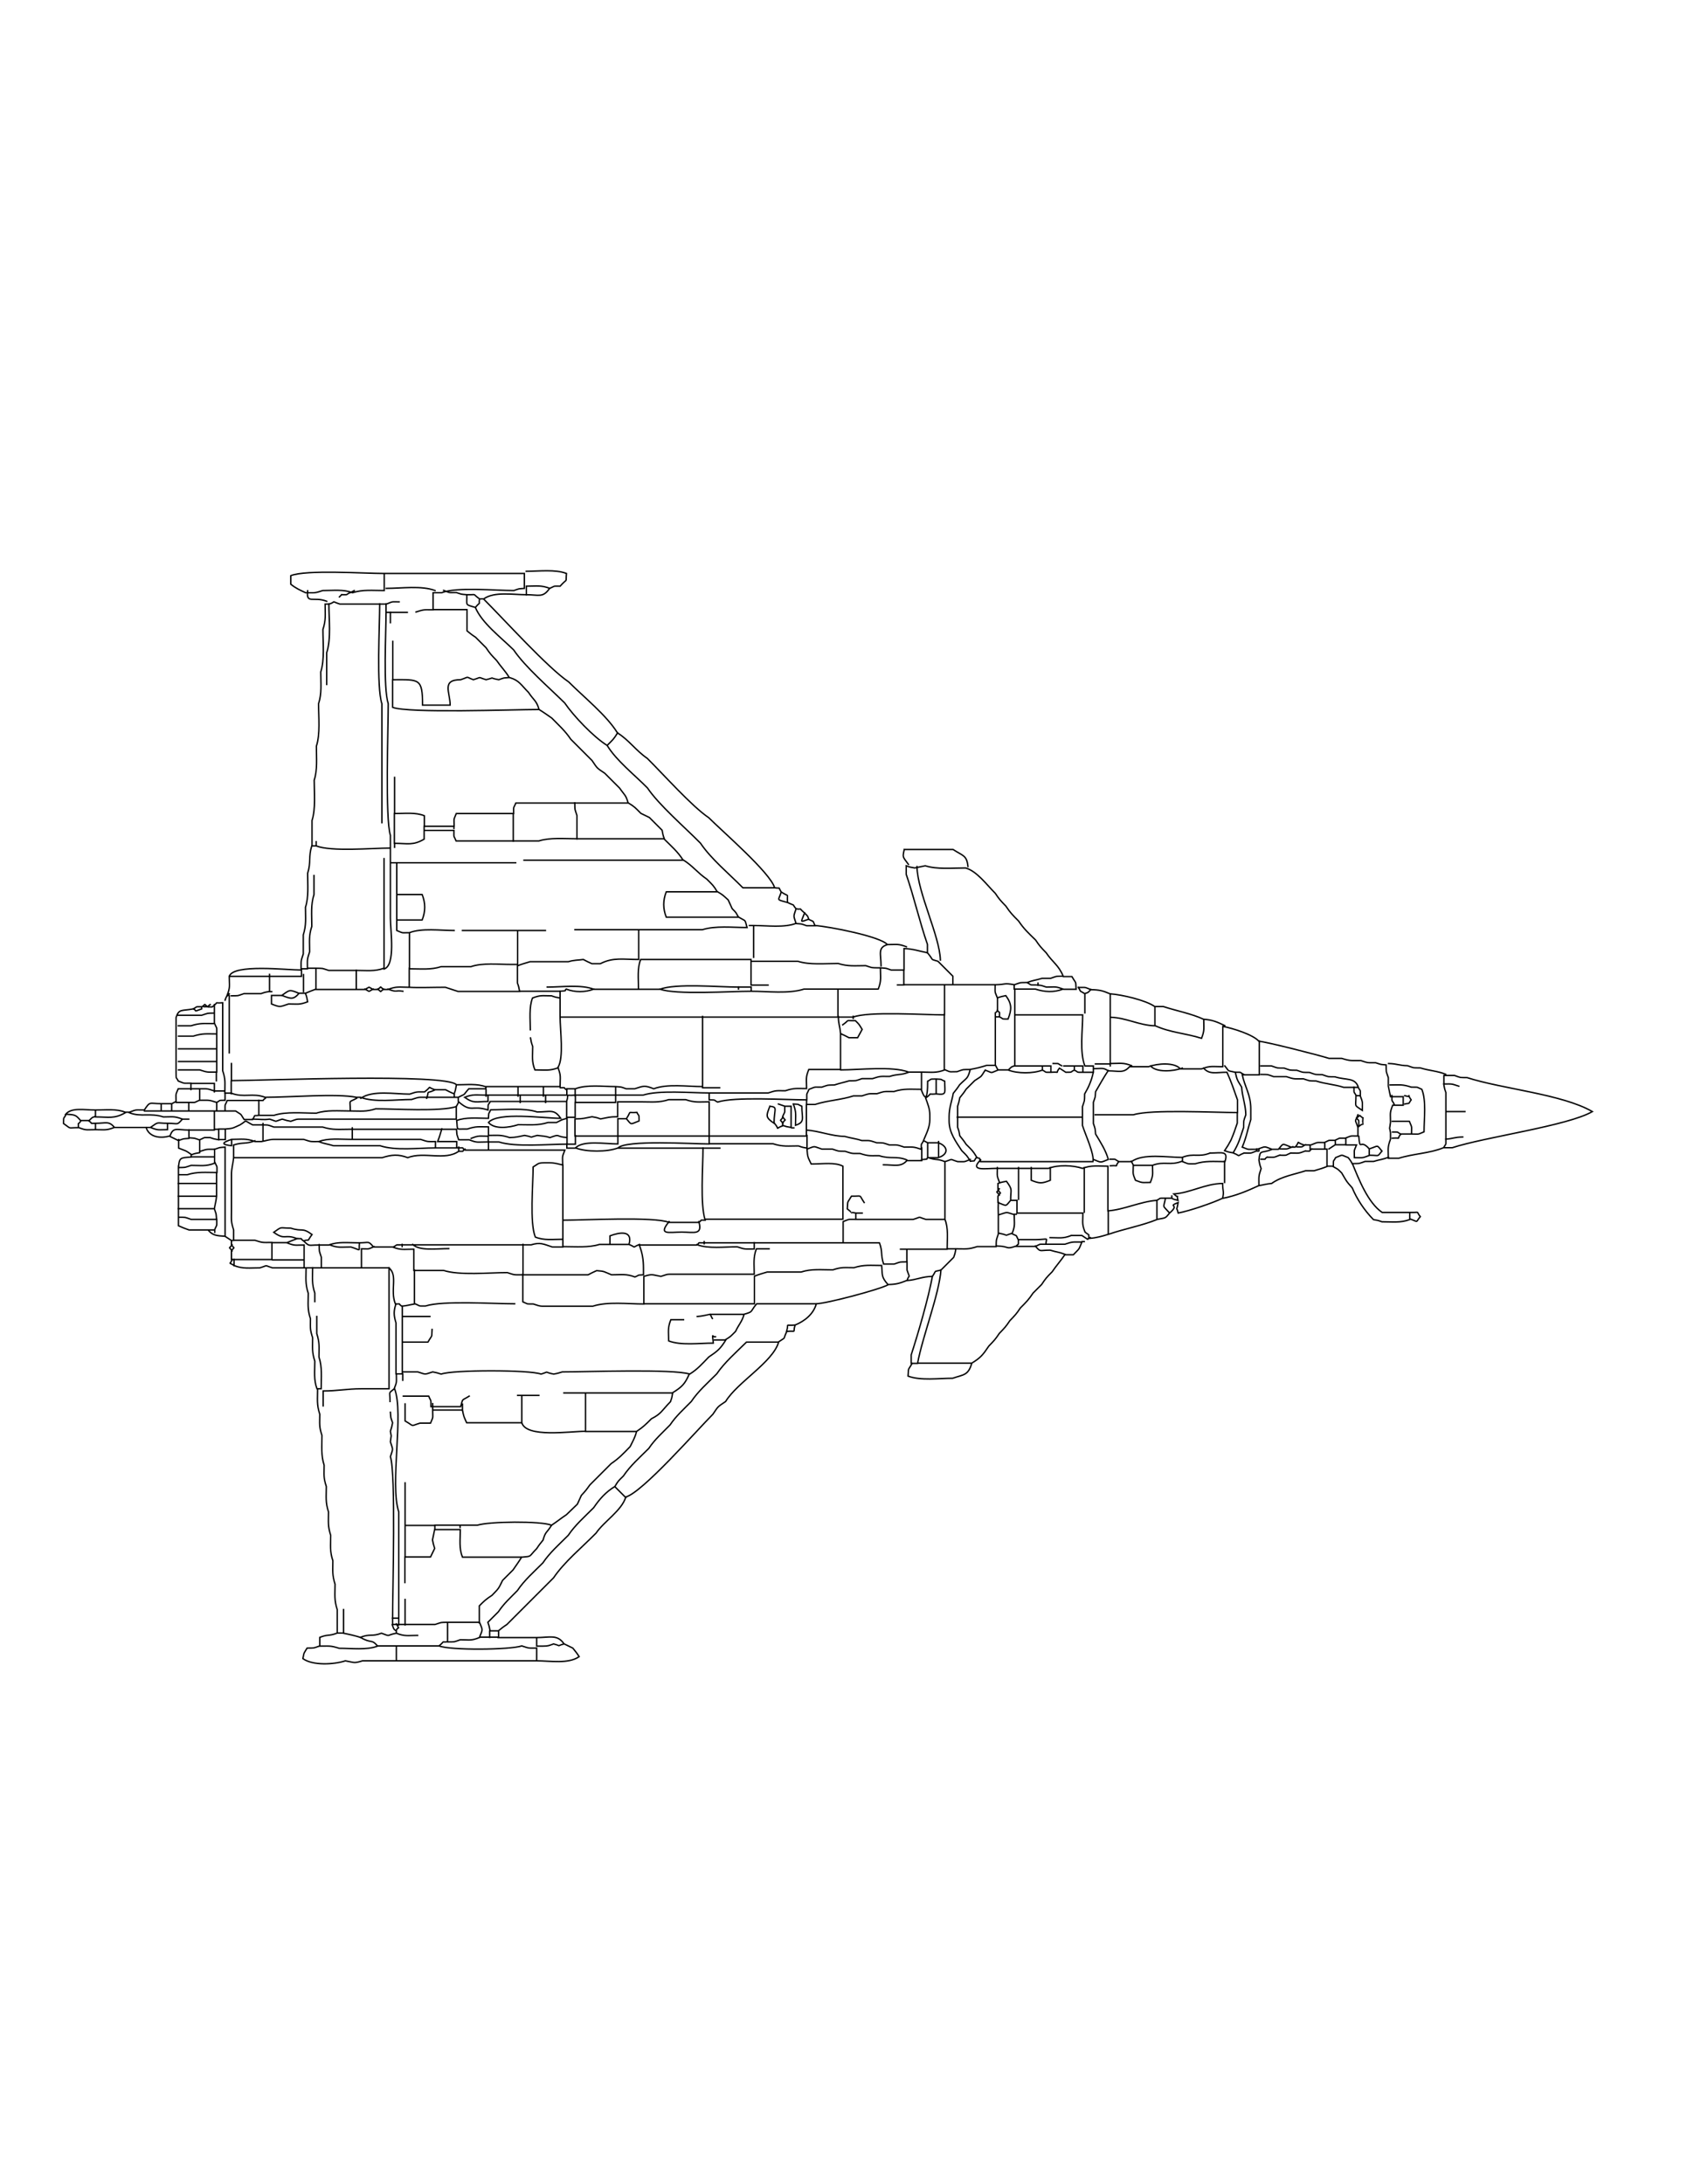 <?xml version="1.0" encoding="UTF-8"?>
<!DOCTYPE svg PUBLIC "-//W3C//DTD SVG 1.1//EN" "http://www.w3.org/Graphics/SVG/1.1/DTD/svg11.dtd">
<!-- Creator: CorelDRAW -->
<svg xmlns="http://www.w3.org/2000/svg" xml:space="preserve" width="8.5in" height="11in" style="shape-rendering:geometricPrecision; text-rendering:geometricPrecision; image-rendering:optimizeQuality; fill-rule:evenodd; clip-rule:evenodd"
viewBox="0 0 8.5 11"
 xmlns:xlink="http://www.w3.org/1999/xlink">
 <defs>
  <style type="text/css">
   <![CDATA[
    .str0 {stroke:black;stroke-width:0.007;stroke-linecap:square}
    .fil0 {fill:none}
   ]]>
  </style>
 </defs>
 <g id="Layer_x0020_1">
  <path class="fil0 str0" d="M1.997 8.21c0.009,-0.022 0.02,0.003 0,-0.032m3.369 -1.861c-0.031,-0.012 -0.043,-0.011 -0.075,-0.021 -0.056,0 -0.046,0.012 -0.075,-0.021m-0.096 0c-0.055,0.02 -0.032,0.001 -0.096,0m-1.476 -0.011l0 -0.011m1.915 0l-0.011 0m-0.182 0.011c0.002,-0.034 0.018,-0.022 -0.053,-0.021 -0.029,0 -0.057,0 -0.086,0m0.267 -0.021c-0.043,0.017 -0.058,0.011 -0.107,0.011m0.203 0c-0.028,0.004 0.008,0.022 -0.043,-0.011l-0.053 0m-0.299 -0.011c-0.049,0.015 -0.007,0.011 -0.064,0m0.086 -0.096l-0.011 0m-0.075 -0.096c-0.017,-0.027 -0.017,-0.005 0,-0.032m0.428 0.118l0 -0.225m-0.171 0l0 0.064c-0.043,0.017 -0.053,0.017 -0.096,0l0 -0.064m-0.064 0.16l0 -0.16m-0.096 0.075c-0.015,-0.039 -0.011,-0.03 -0.011,-0.075m1.145 0.075l0 -0.107m-0.214 0c-0.061,0.024 -0.089,-0.002 -0.15,0.021m-0.096 0c0,0.045 -0.005,0.036 0.011,0.075 0.039,0.015 0.03,0.011 0.075,0.011 0.016,-0.041 0.011,-0.039 0.011,-0.086l-0.096 0 -0.011 -0.021m0.685 -0.021c-0.022,0.014 0.004,0.011 -0.032,0.011m-0.717 0.011c-0.025,-0.012 -0.005,-0.011 -0.043,-0.011m0.856 -0.021c-0.037,0.014 -0.02,0.011 -0.064,0.011m0.118 -0.021c-0.032,0.013 -0.011,0.011 -0.053,0.011m-0.182 -0.011c-0.043,0.017 -0.011,0.017 -0.053,0m-0.118 0c-0.059,0.023 -0.08,-0.001 -0.139,0.021m0.62 -0.032c-0.039,0.015 -0.03,0.011 -0.075,0.011m-0.171 -0.011c-0.037,0.014 -0.02,0.011 -0.064,0.011m-0.674 0.064c0.055,-0.004 0.016,0.011 0.043,-0.021l0.064 0c0.06,-0.043 0.18,-0.021 0.257,-0.021l0 0.021c0.037,0.014 0.02,0.011 0.064,0.011 0.051,-0.016 0.093,-0.011 0.15,-0.011 0.018,-0.057 -0.016,-0.043 -0.075,-0.043m0.513 -0.021c-0.022,0.014 0.004,0.011 -0.032,0.011m-0.235 -0.011c0,0.014 0.004,0.011 -0.011,0.011l0 -0.011m0.182 -0.011c-0.037,0.014 -0.02,0.011 -0.064,0.011m0.278 -0.021l-0.032 0.021m-0.118 -0.021c-0.025,0.012 -0.005,0.011 -0.043,0.011m0.364 0.043c-0.039,0.015 -0.03,0.011 -0.075,0.011 0,-0.044 -0.004,-0.028 0.011,-0.064l-0.053 0m-0.107 0.021l0 -0.032m0.053 -0.011l0 0.021 0.053 0 0 -0.032m0.118 0.053l0 0.032c0.056,0 0.037,0.01 0.064,-0.021 -0.029,-0.034 -0.014,-0.027 -0.064,-0.011 -0.048,-0.056 -0.045,0.019 -0.053,-0.064m-4.386 0.021l0 -0.021c-0.046,0 -0.045,-0.005 -0.086,0.011m4.685 -0.021c-0.025,-0.012 -0.005,-0.011 -0.043,-0.011m-5.241 0.032l0 -0.053m2.225 0l-0.011 0m-0.043 -0.011c-0.047,0.015 -0.013,0.025 -0.043,-0.011m-2.578 0.086l0 -0.086m5.787 0.053c0,-0.044 0.004,-0.028 -0.011,-0.064l-0.086 0m-3.07 0.011c-0.017,-0.027 -0.017,-0.005 0,-0.032m2.663 0.139c0.037,-0.014 0.02,-0.011 0.064,-0.011 0.032,-0.013 0.011,-0.011 0.053,-0.011 0.032,-0.013 0.011,-0.011 0.053,-0.011 0.037,-0.014 0.02,-0.011 0.064,-0.011l0 -0.043c-0.016,-0.048 -0.016,-0.021 0,-0.064m-2.888 -0.043c0,0.043 0.002,0.021 -0.011,0.053 0.018,0.028 0.018,0.004 0,0.032l0 0.011c0.021,0.008 0.021,0.007 0.043,0.011l0 -0.107 -0.032 0 -0.032 -0.011m0.075 0c0.017,0.043 0.011,0.058 0.011,0.107 0.05,-0.016 0.032,-0.035 0.032,-0.096 -0.031,-0.013 -0.004,-0.008 -0.043,-0.011m-0.118 0.011c-0.019,0.049 -0.023,0.056 0.021,0.086 0,-0.073 0.021,-0.081 -0.021,-0.086m3.145 -0.011c-0.012,-0.025 -0.011,-0.005 -0.011,-0.043m-0.16 0c0.015,0.039 0.011,0.03 0.011,0.075 -0.044,-0.03 -0.032,-0.014 -0.032,-0.075m0.246 0.043c0.031,-0.007 0.014,0.004 0.032,-0.021 -0.029,-0.041 0.012,-0.008 -0.032,-0.021m-0.235 -0.043c0.012,0.025 0.011,0.005 0.011,0.043l-0.021 0c-0.012,-0.025 -0.011,-0.005 -0.011,-0.043m0.193 0.257c0.055,-0.004 0.016,0.011 0.043,-0.021l0.053 0c0.044,0 0.028,0.004 0.064,-0.011 0,-0.068 0.012,-0.155 -0.011,-0.214 -0.034,-0.014 -0.01,-0.01 -0.053,-0.011 -0.046,-0.015 -0.057,-0.011 -0.107,-0.011m-0.77 0.139l0 0.053c-0.011,0.032 -0.018,0.054 -0.032,0.086 -0.011,0.021 -0.019,0.034 -0.032,0.053 0.026,0.009 0.018,0.006 0.043,0.011 0.03,-0.05 0.035,-0.075 0.053,-0.128 0.001,-0.042 -0.002,-0.026 0.011,-0.064 -0.001,-0.051 -0.018,-0.09 -0.021,-0.139 -0.021,-0.035 -0.023,-0.034 -0.032,-0.075m-5.134 0.043l0 -0.043m4.428 0.214l0.193 0c0.088,-0.028 0.408,-0.011 0.524,-0.011l0 -0.064c-0.018,-0.051 -0.031,-0.09 -0.053,-0.139 -0.056,0 -0.088,0.013 -0.118,-0.021m0.203 0.032c-0.025,-0.012 -0.005,-0.011 -0.043,-0.011 -0.045,-0.01 -0.028,-0.002 -0.053,-0.032m-0.214 0.011c-0.045,0.017 -0.132,0.023 -0.16,-0.011m0.556 0.043c0.042,0.001 0.026,-0.002 0.064,0.011l0.064 0c0.042,0.014 0.039,0.011 0.086,0.011 0.038,0.012 0.022,0.01 0.064,0.011 0.046,0.015 0.093,0.017 0.139,0.032l0.053 0 0.021 0c-0.016,-0.051 -0.061,-0.035 -0.118,-0.053 -0.042,-0.001 -0.026,0.002 -0.064,-0.011 -0.042,-0.001 -0.026,0.002 -0.064,-0.011 -0.042,-0.001 -0.026,0.002 -0.064,-0.011 -0.042,-0.001 -0.026,0.002 -0.064,-0.011 -0.042,-0.001 -0.026,0.002 -0.064,-0.011l-0.053 0m-0.759 0l0 -0.011m1.69 0.053c-0.043,-0.017 -0.084,-0.018 -0.128,-0.032 -0.042,-0.001 -0.026,0.002 -0.064,-0.011 -0.045,-0.001 -0.051,-0.01 -0.096,-0.011m-1.294 0.011c-0.043,-0.017 -0.058,-0.011 -0.107,-0.011m-0.246 0.011c-0.025,-0.012 -0.005,-0.011 -0.043,-0.011m-4.407 0.032l0.107 0c0.042,0.014 0.039,0.011 0.086,0.011l0 -0.053m-0.193 0l0.193 0 0 -0.064m-0.193 0l0.193 0 0 -0.075m-0.193 0.011l0.075 0c0.048,-0.015 0.066,-0.011 0.118,-0.011 0,-0.043 0.002,-0.021 -0.011,-0.053m4.738 0.011c0.075,0.035 0.157,0.039 0.235,0.064 0.016,-0.042 0.011,-0.049 0.011,-0.096m-0.546 0.225l0.075 0 0 -0.235m-4.696 0.043l0.064 0c0.048,-0.015 0.066,-0.011 0.118,-0.011l0 -0.053m-0.182 0.011l0.118 0c0.038,-0.012 0.022,-0.01 0.064,-0.011l0 -0.043m-0.021 0c-0.022,0.014 0.004,0.011 -0.032,0.011m4.792 0l0 0.096c-0.08,-0.002 -0.144,-0.041 -0.225,-0.043l0 -0.118m-0.128 0.096l0 -0.096m-4.332 0.032c0.008,-0.021 0.001,-0.011 0.021,-0.032m0.214 -0.011l-0.011 0m4.139 -0.011c-0.021,0.021 -0.011,0.013 -0.032,0.021 -0.033,-0.021 -0.013,-0.001 -0.032,-0.032m0.738 0.193c-0.038,-0.018 -0.062,-0.029 -0.107,-0.032 -0.06,-0.028 -0.139,-0.043 -0.203,-0.064l-0.043 0c-0.045,-0.032 -0.166,-0.06 -0.225,-0.064 -0.038,-0.016 -0.052,-0.02 -0.096,-0.021 -0.037,-0.014 -0.02,-0.011 -0.064,-0.011m-0.203 -0.011l0 -0.011m-3.701 0.043l0 -0.086m-0.364 0.107c0.042,-0.001 0.026,0.002 0.064,-0.011l0.086 0c0.026,-0.009 0.018,-0.006 0.043,-0.011l0 -0.086m3.209 -0.139c-0.042,-0.016 -0.049,-0.011 -0.096,-0.011m-0.674 0.064l0 -0.16m0.642 0.203c0,-0.062 -0.018,-0.091 0.032,-0.107 -0.035,-0.041 -0.294,-0.091 -0.364,-0.096m-0.096 -0.011c-0.059,0.023 -0.146,0.011 -0.214,0.011l-0.021 0m0.299 -0.032c-0.046,0.015 -0.041,0.021 -0.021,-0.032m-0.043 -0.021c-0.014,0.045 -0.014,0.03 0,0.075 0.035,0.003 0.021,-0 0.053,0.011l0.043 0c-0.016,-0.031 -0.001,-0.016 -0.032,-0.032 -0.008,-0.021 -0.001,-0.011 -0.021,-0.032 -0.039,-0.033 -0.003,-0.015 -0.043,-0.021 -0.026,-0.031 0.004,-0.01 -0.043,-0.032m-0.032 -0.053c-0.013,0.045 -0.029,0.036 0.032,0.053 -0.005,-0.053 0.014,-0.023 -0.032,-0.053 -0.018,-0.029 0.001,-0.016 -0.032,-0.021m0.834 0.364c-0.003,-0.121 -0.115,-0.339 -0.118,-0.471m-0.043 -0.011c-0.029,-0.04 -0.03,-0.033 -0.021,-0.075m0.321 0.086c-0.006,-0.058 -0.025,-0.053 -0.075,-0.086l-0.246 0m-1.497 -0.524c0.029,-0.029 0.033,-0.031 0.053,-0.064m-0.717 -0.631c0.033,0.079 0.128,0.15 0.193,0.214 0.058,0.086 0.178,0.189 0.257,0.267 0.045,0.066 0.146,0.172 0.214,0.214 0.047,0.077 0.137,0.147 0.203,0.214 0.058,0.086 0.188,0.198 0.267,0.278 0.054,0.08 0.143,0.153 0.214,0.225l0.16 0c-0.022,-0.076 -0.261,-0.282 -0.332,-0.353 -0.086,-0.058 -0.227,-0.217 -0.31,-0.299 -0.057,-0.039 -0.094,-0.094 -0.15,-0.128 -0.054,-0.088 -0.169,-0.18 -0.246,-0.257 -0.105,-0.071 -0.323,-0.312 -0.428,-0.417m-0.727 -0.011l0.011 -0.011m0.695 0.021c-0.041,-0.029 -0.007,-0.02 -0.064,-0.021m-0.588 -0.011c-0.025,0.012 -0.005,0.011 -0.043,0.011m0.064 -0.021l-0.021 0.011m-0.118 0.043c-0.067,-0.026 -0.104,0.017 -0.096,-0.053m1.102 0.021l0 -0.043m-0.46 0.021c-0.067,-0.026 -0.17,-0.011 -0.246,-0.011m0.824 0c-0.044,-0.017 -0.068,-0.011 -0.118,-0.011m-0.417 0.021c0.037,0.014 0.02,0.011 0.064,0.011 0.031,0.01 0.02,0.008 0.053,0.011 0.001,0.057 -0.011,0.048 0.043,0.064 0.033,-0.039 0.015,-0.003 0.021,-0.043l0.021 0c0.054,-0.038 0.146,-0.021 0.214,-0.021 0.065,0 0.084,0.017 0.118,-0.032 0.032,-0.013 0.011,-0.011 0.053,-0.011 0.041,-0.046 0.027,-0.01 0.032,-0.064 -0.057,-0.022 -0.139,-0.011 -0.203,-0.011m0.053 5.487l0 -0.064c-0.044,0 -0.035,0.002 -0.075,-0.011 -0.061,0.02 -0.358,0.023 -0.417,0m-0.214 0.075l0.706 0c0.068,0 0.16,0.017 0.214,-0.021 -0.013,-0.02 -0.016,-0.023 -0.032,-0.043 -0.007,-0.003 -0.036,-0.018 -0.043,-0.021m-0.941 0.011c-0.054,0.021 -0.131,0.011 -0.193,0.011 -0.044,-0.014 -0.048,-0.011 -0.096,-0.011m0.642 -0.021c0.042,-0.001 0.026,0.002 0.064,-0.011 0.047,0 0.054,0.006 0.096,-0.011m0.289 0l0 0.043 0.032 0c0.027,0 0.03,-0.003 0.053,-0.011 0.048,0.012 0.006,0.012 0.053,0 -0.034,-0.05 -0.072,-0.032 -0.139,-0.032l-0.193 0m-0.406 -0.011c-0.048,0 -0.064,0.006 -0.107,-0.011m0 0.064l0 0.075 -0.171 0c-0.044,0.014 -0.041,0.008 -0.086,0 -0.057,0.019 -0.164,0.025 -0.214,-0.011 0.007,-0.036 0.003,-0.022 0.021,-0.053 0.042,-0.001 0.026,0.002 0.064,-0.011l0 -0.043c0.043,-0.017 0.043,-0.005 0.086,-0.021m0.77 0.021l0 -0.032m-0.652 0.032c0.051,-0.02 0.056,-0.002 0.107,-0.021 0.051,0.019 0.02,0.01 0.075,0l0 -0.011c-0.014,-0.011 -0.011,-0.004 -0.021,-0.032m-0.246 0.043c0.031,0.006 0.057,0.012 0.086,0.021 0.056,0.033 0.054,0.006 0.086,0.043l0.096 0 0.214 0c0.039,-0.033 0.003,-0.015 0.043,-0.021l0 -0.096m-0.246 0.011l0 -0.032m0.032 0.032l0 -0.128m0.374 0.118l0 -0.086c0.028,-0.028 0.034,-0.033 0.064,-0.053 0.036,-0.037 0.033,-0.034 0.053,-0.075l0.053 -0.053c0.015,-0.022 0.029,-0.041 0.043,-0.064m-0.588 0.128l0 -0.128m0.278 -0.15l0 -0.011m-0.128 0.021c-0.004,0.021 -0.007,0.032 -0.011,0.053 0.005,0.023 0.003,0.018 0.011,0.043 -0.003,0.007 -0.018,0.036 -0.021,0.043l-0.128 0 0 -0.16m0.15 0l0.128 0 0.086 0c0.059,-0.019 0.318,-0.022 0.374,0m0.374 -0.139l-0.053 -0.053m-1.059 -0.021l0 0.214 0.15 0 0 0.021 0.128 0c0,0.052 -0.007,0.094 0.011,0.139l0.299 0c0.054,-0.005 0.032,-0 0.075,-0.043 0.013,-0.02 0.016,-0.023 0.032,-0.043 0.013,-0.046 0.018,-0.034 0.043,-0.075 0.026,-0.017 0.049,-0.036 0.075,-0.053l0.055 -0.053 0.02 -0.044c0.023,-0.025 0.025,-0.028 0.043,-0.053l0.107 -0.107c0.04,-0.027 0.06,-0.049 0.096,-0.086 0.014,-0.029 0.023,-0.042 0.032,-0.075m-0.877 -0.107l0 -0.032m-0.15 0.032c0,0.044 0.004,0.028 -0.011,0.064l-0.053 0c-0.053,0.016 -0.024,0.018 -0.075,-0.011l0 -0.086m0.588 0.096l0 -0.139m0.086 0l-0.086 0 -0.021 0m0.342 0.182l0.257 0c0.034,-0.023 0.044,-0.033 0.075,-0.064 0.051,-0.026 0.051,-0.04 0.096,-0.086 0.009,-0.026 0.006,-0.018 0.011,-0.043m-1.209 0.053l0 0.032 0.15 0c0.006,0.033 0.008,0.035 0.021,0.064l0.278 0c0.023,0.077 0.242,0.043 0.321,0.043l0 -0.193m-0.973 1.134l0.032 0 0 -0.535c-0.046,-0.141 0.027,-0.496 -0.021,-0.62m-0.257 1.112l0 0.118 -0.032 0 0 -0.118c-0.016,-0.049 -0.011,-0.075 -0.011,-0.128 -0.015,-0.048 -0.011,-0.066 -0.011,-0.118 -0.016,-0.049 -0.011,-0.075 -0.011,-0.128 -0.015,-0.048 -0.011,-0.066 -0.011,-0.118 -0.016,-0.049 -0.011,-0.075 -0.011,-0.128 -0.015,-0.046 -0.011,-0.057 -0.011,-0.107 -0.016,-0.051 -0.011,-0.093 -0.011,-0.15 -0.015,-0.046 -0.011,-0.057 -0.011,-0.107 -0.016,-0.049 -0.011,-0.075 -0.011,-0.128m1.241 0.021l0.107 0 0.439 0c0.049,-0.03 0.064,-0.045 0.086,-0.096m-1.444 0.032l0 -0.032m-0.064 0.139c0,-0.056 -0.01,-0.037 0.021,-0.064 0.015,-0.039 0.011,-0.03 0.011,-0.075m2.899 -0.053c-0.018,0.062 -0.042,0.056 -0.096,0.075 -0.07,0 -0.163,0.013 -0.225,-0.011 0.004,-0.047 -0.003,-0.023 0.021,-0.064m0.439 -0.749c0.045,-0.014 0.03,-0.014 0.075,0 0,0.047 0.006,0.054 -0.011,0.096 0.031,0.016 0.016,0.001 0.032,0.032 0,0.036 0.003,0.01 -0.011,0.032l0.096 0c0.032,-0.013 0.011,-0.011 0.053,-0.011l0.096 0c0.042,-0.014 0.039,-0.011 0.086,-0.011 -0.018,0.043 -0.008,0.027 -0.043,0.064l-0.043 0c-0.021,0.031 -0.043,0.055 -0.064,0.086 -0.028,0.028 -0.033,0.034 -0.053,0.064l-0.043 0.043c-0.023,0.034 -0.033,0.044 -0.064,0.075 -0.02,0.03 -0.026,0.036 -0.053,0.064 -0.02,0.03 -0.026,0.036 -0.053,0.064 -0.02,0.03 -0.026,0.036 -0.053,0.064 -0.029,0.043 -0.04,0.058 -0.086,0.086l-0.267 0m-2.118 1.348c0.019,-0.015 0.023,-0.019 0.043,-0.032l0.235 -0.235c0.054,-0.08 0.143,-0.153 0.214,-0.225 0.04,-0.059 0.13,-0.114 0.15,-0.182 0.085,-0.024 0.356,-0.334 0.439,-0.417 0.028,-0.042 0.023,-0.036 0.064,-0.064 0.059,-0.097 0.238,-0.198 0.267,-0.299m-1.893 0.15l0.075 0c0.045,0.014 0.03,0.014 0.075,0 0.023,0.005 0.018,0.003 0.043,0.011 0.057,-0.022 0.446,-0.022 0.503,0 0.049,-0.015 0.007,-0.011 0.064,0 0.023,-0.005 0.018,-0.003 0.043,-0.011 0.123,0 0.559,-0.016 0.642,0.011 0.04,-0.025 0.061,-0.05 0.096,-0.086 0.043,-0.029 0.058,-0.04 0.086,-0.086m-1.69 0.364c0.003,0.035 -0,0.021 0.011,0.053 -0.005,0.023 -0.003,0.018 -0.011,0.043 0.006,0.04 0.005,0.005 0,0.053 0.014,0.045 0.014,0.03 0,0.075 0.028,0.085 0.011,0.674 0.011,0.813l0 0.032 0.021 0 0.011 0 0.032 0 0.15 0c0.038,-0.012 0.022,-0.01 0.064,-0.011l0.16 0c0.017,0.043 0.017,0.032 0,0.075l0.053 0 0.043 0 0 -0.032 -0.043 0c-0.005,-0.023 -0.002,-0.018 -0.011,-0.043l0.053 -0.053c0.029,-0.043 0.058,-0.068 0.096,-0.107 0.034,-0.051 0.082,-0.093 0.128,-0.139 0.034,-0.051 0.082,-0.093 0.128,-0.139 0.034,-0.051 0.082,-0.093 0.128,-0.139 0.03,-0.044 0.061,-0.079 0.107,-0.107 0.018,-0.03 0.016,-0.026 0.043,-0.053 0.034,-0.051 0.082,-0.093 0.128,-0.139 0.031,-0.046 0.066,-0.076 0.107,-0.118 0.031,-0.046 0.066,-0.076 0.107,-0.118 0.034,-0.051 0.082,-0.093 0.128,-0.139 0.039,-0.057 0.098,-0.109 0.15,-0.16l0.16 0c0.045,-0.031 0.02,-0.006 0.043,-0.053m-1.936 0.053l0.128 0c0.024,-0.042 0.018,-0.017 0.021,-0.064m1.423 0.053l0.053 0c0.03,-0.018 0.026,-0.016 0.053,-0.043 0.017,-0.036 0.032,-0.048 0.043,-0.086m-0.16 0.021l0 0 -0.011 -0.021m-1.412 0.011l-0.139 0m1.979 0.043c-0.014,0.044 0.013,0.027 -0.043,0.032 0.014,-0.044 -0.013,-0.027 0.043,-0.032 0.048,-0.02 0.092,-0.054 0.107,-0.107m-2.086 0.011l0 0.053 0 0.128 0 0.15 0 0.011 -0.032 0 0 -0.257c-0.012,-0.039 -0.012,-0.06 0,-0.096m0.096 0c0.032,0.013 0.011,0.011 0.053,0.011 0.087,-0.028 0.341,-0.011 0.449,-0.011m0.92 0.064c0.025,-0.002 0.04,-0.006 0.064,-0.011l0.171 0c0.05,-0.015 0.028,-0.009 0.064,-0.053l0.299 0c0.053,-0.001 0.321,-0.072 0.364,-0.096m-1.23 0.096l0.556 0 0 -0.139c0.025,-0.01 0.038,-0.013 0.064,-0.021l0.171 0c0.052,-0.017 0.102,-0.011 0.16,-0.011 0.046,-0.015 0.057,-0.011 0.107,-0.011 0.05,-0.016 0.084,-0.011 0.139,-0.011 0.005,0.046 -0.004,0.056 0.032,0.096 0.044,-0.001 0.058,-0.006 0.096,-0.021m0.128 -0.021c-0.021,0.113 -0.071,0.285 -0.107,0.396l0 0.043 0.032 0c0.026,-0.139 0.108,-0.345 0.118,-0.471m-3.113 0.685l0 -0.075c0.072,0 0.119,-0.011 0.193,-0.011l0.139 0 0 -0.524 0 -0.086m-0.374 0.171l0 -0.043c-0.016,-0.049 -0.011,-0.075 -0.011,-0.128m0.021 0.246l0 0.086c0.015,0.048 0.011,0.066 0.011,0.118 0.017,0.052 0.011,0.102 0.011,0.16l-0.021 0c-0.017,-0.045 -0.011,-0.087 -0.011,-0.139 -0.015,-0.048 -0.011,-0.066 -0.011,-0.118 -0.014,-0.044 -0.011,-0.048 -0.011,-0.096 -0.016,-0.049 -0.011,-0.075 -0.011,-0.128 -0.016,-0.049 -0.011,-0.075 -0.011,-0.128m0.546 0.011l0 0.171c-0.024,0.004 -0.039,0.009 -0.064,0.011 -0.022,-0.014 0.004,-0.011 -0.032,-0.011 -0.028,-0.071 0.014,-0.142 -0.032,-0.182l-0.139 0m-0.289 0l0 -0.043m-0.353 0.032l0 -0.032m3.391 0.011l0 0.043c0.017,0.052 0.012,0.014 0,0.053 0.051,-0.004 0.074,-0.02 0.128,-0.021 0.023,-0.035 0.003,-0.021 0.043,-0.032l0.064 -0.064c0.009,-0.026 0.006,-0.018 0.011,-0.043m0.214 -0.235c-0.001,0.02 -0.001,0.034 0,0.064l0 0.096c-0.012,0.038 -0.01,0.022 -0.011,0.064l-0.096 0c-0.046,0.015 -0.057,0.011 -0.107,0.011l-0.043 0m-2.139 0.128l0 0.139c0.034,0.014 0.01,0.01 0.053,0.011 0.04,0.013 0.031,0.011 0.075,0.011l0.225 0c0.074,-0.024 0.175,-0.011 0.257,-0.011l0 -0.139c0.044,-0.014 0.041,-0.008 0.086,0 0.035,-0.011 0.024,-0.011 0.064,-0.011l0.406 0c0,-0.051 -0.006,-0.084 0.011,-0.128l0.064 0m-2.257 0.096l0.203 0 0 -0.096c0.044,0 0.028,0.004 0.064,-0.011m1.337 -0.011c-0.043,0.017 -0.011,0.017 -0.053,0m-0.096 0l0.096 0c0.021,-0.074 -0.049,-0.061 -0.096,-0.043l0 0.043 -0.053 0c-0.054,0.017 -0.121,0.011 -0.182,0.011m-0.203 0.139l0 -0.15m-0.374 0.021c-0.063,0 -0.146,0.013 -0.182,-0.021m-0.053 0.011l0 -0.011m-0.856 0.075c-0.01,0.03 -0.023,0.011 0.011,0.032 0.044,0.017 0.078,0.011 0.128,0.011 0.046,-0.014 0.018,-0.014 0.064,0l0.16 0 0.011 0 0.032 0 0.043 0 0 -0.053c-0.012,-0.038 -0.01,-0.022 -0.011,-0.064m-0.439 0.032c-0.017,-0.027 -0.017,-0.005 0,-0.032m2.342 0c0.057,0.022 0.139,0.011 0.203,0.011 0.042,0.014 0.039,0.011 0.086,0.011l0 -0.032m-2.139 0.011c0.043,0.017 0.058,0.011 0.107,0.011 0.056,0.017 0.038,0.026 0.043,-0.021m-0.439 0.086l0.16 0 0 -0.075c-0.046,0 -0.045,0.005 -0.086,-0.011m3.123 0.032l0 0.064c-0.042,0.001 -0.026,-0.002 -0.064,0.011l-0.053 0c-0.016,-0.049 -0.004,-0.061 -0.021,-0.107l-0.182 0m-2.268 0.021c0.025,-0.012 0.005,-0.011 0.043,-0.011l0.053 0 0.556 0 0.043 0c0.046,-0.014 0.061,-0.004 0.107,0.011l0.053 0 0 -0.043m-1.465 0.021l0.075 0c0.017,-0.007 0.036,-0.015 0.053,-0.021m-0.332 0.011l-0.032 -0.021m-0.053 -0.021l0 -0.011m2.439 -0.043c0.02,0.07 -0.025,0.053 -0.086,0.053 -0.066,0 -0.121,0.017 -0.064,-0.053m2.214 0.064c0.081,-0.028 0.167,-0.043 0.246,-0.075m-1.294 0.15l0.032 0 0.203 0c0,-0.053 0.007,-0.105 -0.011,-0.15m-3.712 0.053l0.032 0c0.013,-0.032 0.011,-0.011 0.011,-0.053m3.22 0l0 -0.032m0.032 0l-0.032 0c-0.042,-0.009 0,0.013 -0.043,-0.021 0.004,-0.047 -0.003,-0.023 0.021,-0.064 0.058,0.001 0.035,-0.011 0.064,0.032m0.738 -0.011c-0.028,0.033 -0.017,0.029 -0.064,0.011l0 -0.032c0.017,-0.027 0.017,-0.005 0,-0.032l0 -0.032c0.025,-0.009 0.02,-0.006 0.043,-0.011 0.033,0.046 0.021,0.037 0.021,0.096l0.032 0 0 0.064 0.332 0c0,0.047 -0.006,0.054 0.011,0.096 0.032,0.026 0.012,-0.001 0.021,0.032 0.035,-0.003 0.065,-0.011 0.096,-0.021l0 -0.118m-4.685 0.032c0.042,0.001 0.026,-0.002 0.064,0.011l0.128 0c-0.003,-0.035 0,-0.021 -0.011,-0.053m4.813 0.021c-0.024,0.029 -0.018,0.023 -0.064,0.032l0 -0.096m0.332 -0.011c-0.053,0.025 -0.167,0.064 -0.225,0.075 -0.009,-0.042 -0.01,0.004 0,-0.053 -0.059,0.024 0.013,0.005 -0.043,0.053 -0.04,-0.045 -0.03,-0.021 -0.021,-0.075m-4.974 0.053l0.182 0c0.004,-0.024 0.009,-0.039 0.011,-0.064m4.813 0l0 0.011m-0.963 -0.193c-0.06,0.059 0.026,0.043 0.075,0.043l0.107 0 0.064 0 0.096 0c0.048,-0.019 0.123,-0.016 0.171,0 0.044,-0.017 0.078,-0.011 0.128,-0.011l0 0.225c0.082,-0.006 0.164,-0.047 0.246,-0.053 0.025,-0.012 0.005,-0.011 0.043,-0.011l0.032 0c0.016,0.009 0.011,0.005 0.032,0.011 -0.011,-0.043 0.013,-7.48031e-005 -0.021,-0.032 0.085,-0.006 0.158,-0.052 0.246,-0.053 0.001,0.046 0.008,0.037 0,0.075 0.064,-0.012 0.124,-0.037 0.182,-0.064m-5.444 0.053l0.193 0 0 -0.064m-0.193 0l0.193 0 0 -0.053m5.316 -0.118c-0.054,0.022 -0.058,-0.003 -0.064,0.053 0.005,0.023 0.002,0.018 0.011,0.043 -0.014,0.042 -0.011,0.039 -0.011,0.086 0.024,-0.004 0.039,-0.009 0.064,-0.011 0.05,-0.036 0.114,-0.045 0.171,-0.064l0.043 0c0.026,-0.008 0.039,-0.011 0.064,-0.021m0.417 0.267c-0.045,0.017 -0.087,0.011 -0.139,0.011 -0.026,-0.009 -0.018,-0.006 -0.043,-0.011 -0.047,-0.048 -0.083,-0.103 -0.107,-0.16 -0.032,-0.035 -0.031,-0.038 -0.053,-0.075 -0.025,-0.025 -0.018,-0.017 -0.043,-0.032m-5.188 0.374c-0.022,-0.014 0.004,-0.011 -0.032,-0.011 -0.066,-0.026 -0.058,0.011 -0.118,-0.032 0.045,-0.032 0.027,-0.021 0.086,-0.021 0.062,0.02 0.054,-0.006 0.107,0.032 -0.032,0.044 -0.003,0.02 -0.043,0.032 0.032,0.03 0.022,0.021 0.075,0.021l0.053 0c0.045,-0.018 0.097,-0.011 0.15,-0.011 0.056,0 0.046,-0.012 0.075,0.021l0.096 0c0.043,0.017 0.058,0.011 0.107,0.011l0 0.107 0.15 0c0.079,0.026 0.229,0.011 0.321,0.011 0.04,0.013 0.031,0.011 0.075,0.011l0.332 0c0.007,-0.004 0.035,-0.018 0.043,-0.021 0.043,0.003 0.037,0.006 0.075,0.021 0.05,0 0.074,-0.006 0.118,0.011 0.031,-0.013 0.004,-0.008 0.043,-0.011l0 -0.032c0,-0.046 -0.006,-0.078 -0.021,-0.118l0.289 0c0.022,-0.014 -0.004,-0.011 0.032,-0.011l0.257 0 0.449 0 0 -0.107c0.037,-0.014 0.02,-0.011 0.064,-0.011l0.289 0c0.046,-0.014 0.018,-0.014 0.064,0l0.096 0 0 -0.289m-3.861 0.064l0.043 0c0.051,-0.016 0.093,-0.011 0.15,-0.011 0,-0.043 0.002,-0.021 -0.011,-0.053m5.263 -0.61l0 0.128 0 0.043 -0.086 0c0.013,0.061 0.043,0.1 0.043,0.171l0 0.011 0 0.043c-0.017,0.053 -0.02,0.083 -0.043,0.139 0.037,0.014 0.02,0.011 0.064,0.011l0.011 0c0.046,-0.015 0.03,-0.017 0.075,0l0.032 0c0.028,-0.033 0.017,-0.029 0.064,-0.011l0.021 0c0.03,-0.036 -0.004,-0.026 0.043,-0.011l0.032 0 0 0.021 0.064 0 0.021 0 0 0.086 0.032 0c0,-0.04 0.001,-0.02 0.011,-0.043 0.042,-0.016 0.022,-0.016 0.064,0 0.006,0.008 0.012,0.014 0.021,0.032m-1.23 -0.471c-0.025,0.038 -0.042,0.069 -0.064,0.107 -0.003,0.037 0,0.019 -0.011,0.053l0 0.064 0 0.043c0.01,0.031 0.008,0.02 0.011,0.053 0.024,0.04 0.052,0.083 0.064,0.128 -0.043,0.017 -0.032,0.017 -0.075,0m1.594 0.267l0 0.032c0.047,0.017 0.027,0.02 0.053,-0.011 -0.025,-0.03 0.005,-0.02 -0.053,-0.021l-0.139 0c-0.072,-0.049 -0.118,-0.168 -0.15,-0.246 0.042,-0.001 0.026,0.002 0.064,-0.011l0.043 0c0.032,-0.01 0.044,-0.009 0.075,-0.021m-2.107 0.011c-0.037,0.014 -0.02,0.011 -0.064,0.011 -0.046,-0.014 -0.018,-0.014 -0.064,0 -0.043,-0.017 -0.043,-0.005 -0.086,-0.021 -0.013,0.01 0.012,0.007 -0.032,0.011m-3.466 0.406l0.107 0c0.042,0.014 0.039,0.011 0.086,0.011l0 0.086 -0.193 0 -0.011 0 0 -0.043c0.017,-0.027 0.017,-0.005 0,-0.032l0 -0.021 0.011 0 0 -0.053c-0.014,-0.044 -0.011,-0.048 -0.011,-0.096l0 -0.182c0,-0.033 0.008,-0.054 0.011,-0.086m2.375 0.31l0.695 0 0 -0.267c-0.041,-0.021 -0.099,-0.011 -0.16,-0.011 -0.017,-0.036 -0.018,-0.033 -0.021,-0.075 0.045,-0.017 0.029,-0.015 0.075,0l0.053 0c0.038,0.012 0.022,0.01 0.064,0.011 0.04,0.013 0.031,0.011 0.075,0.011 0.044,0.014 0.048,0.011 0.096,0.011 0.059,0.019 0.085,0 0.139,0.021m-3.284 -0.096c-0.046,0.018 -0.058,0.006 -0.107,0.021l0 0.064 0.749 0c0.046,-0.015 0.082,-0.018 0.128,0 0.083,-0.032 0.188,0.017 0.257,-0.032m0 -0.021l0 0.021c0.036,0 0.01,0.003 0.032,-0.011m-1.262 0.032l0 -0.032m-0.182 0.086l0 0.043 0 0.043 0 0.064 0 0.064 0 0.043 0 0.043c0.022,0.01 0.031,0.013 0.053,0.021l0.096 0c0.024,0.028 0.041,0.029 0.086,0.032l0 -0.449c-0.037,0.003 -0.019,-0 -0.053,0.011 -0.044,0 -0.035,-0.002 -0.075,0.011m4.503 -0.417c0.043,0 0.048,-0.007 0.075,0.011 0.055,0 0.077,0.013 0.107,-0.021l0.096 0c0.045,-0.017 0.132,-0.023 0.16,0.011l0.107 0c0.043,-0.017 0.058,-0.011 0.107,-0.011l0 -0.203c0.05,0.009 0.154,0.042 0.182,0.075 0.033,0.001 0.31,0.072 0.353,0.086l0.064 0c0.044,0.014 0.048,0.011 0.096,0.011 0.04,0.013 0.031,0.011 0.075,0.011 0.031,0.01 0.02,0.008 0.053,0.011 0.001,0.042 -0.002,0.026 0.011,0.064l0 0.043c0.004,0.021 0.007,0.032 0.011,0.053l0.064 0 0 0.043 -0.053 0c-0.016,0.041 -0.011,0.039 -0.011,0.086 -0.006,0.049 -0.006,0.013 0,0.053l0 0.032c-0.016,0.042 -0.011,0.049 -0.011,0.096l0.053 0c0.072,-0.023 0.154,-0.024 0.225,-0.053m0.011 -0.043c0.039,-0.003 0.043,-0.01 0.086,-0.011m0.011 -0.128l-0.096 0m-0.011 -0.139c0.005,0.023 0.002,0.018 0.011,0.043l0 0.096 0 0.139c0,0.038 0.001,0.018 -0.011,0.043l0.043 0c0.165,-0.054 0.582,-0.11 0.706,-0.182 -0.152,-0.088 -0.455,-0.114 -0.631,-0.171 -0.042,-0.001 -0.026,0.002 -0.064,-0.011l-0.053 0 0 0.043c0.044,0 0.035,-0.002 0.075,0.011m-2.899 0.396c0.056,0 0.088,0.013 0.118,-0.021l0.075 0 0 -0.064m-1.808 0.364c0.108,0 0.459,-0.019 0.535,0.011l0.15 0c0.022,-0.014 -0.004,-0.011 0.032,-0.011 -0.026,-0.081 -0.011,-0.267 -0.011,-0.364m-0.428 0c-0.053,0.021 -0.161,0.021 -0.214,0m-0.064 0.086l0 0.278 0 0.096c-0.052,0 -0.094,0.007 -0.139,-0.011 -0.029,-0.074 -0.011,-0.262 -0.011,-0.353 0.024,-0.014 0.023,-0.021 0.053,-0.021l0.032 0c0.026,0 0.04,0.006 0.064,0.011 0,-0.045 -0.005,-0.036 0.011,-0.075l-0.385 0m-0.235 -0.107c-0.008,0.026 -0.011,0.039 -0.021,0.064l0.096 0 0 0.032m-0.695 -0.032c0.046,-0.018 0.107,-0.011 0.16,-0.011l0.353 0c0.04,0.013 0.031,0.011 0.075,0.011l0 0.032m2.535 0.043l0 -0.075m-3.562 -0.011l0 0.032c-0.055,-0.006 -0.049,-0.016 0,-0.032 0.05,0 0.074,-0.006 0.118,0.011l0.032 0c0.024,-0.004 0.039,-0.011 0.064,-0.011l0.096 0 0.053 0c0.04,0.013 0.031,0.011 0.075,0.011 0.031,0.012 0.043,0.011 0.075,0.021l0.235 0c0.079,0.026 0.19,0.011 0.278,0.011l0.107 0 0.011 0c0.036,0 0.01,-0.003 0.032,0.011l0.118 0 0 -0.043m0.396 -0.021l0 -0.096c-0.033,0.009 -0.021,0.005 -0.053,0.021l-0.043 0c-0.051,0.016 -0.093,0.011 -0.15,0.011 -0.046,0.015 -0.119,0.025 -0.15,-0.011 0.047,-0.055 0.28,-0.021 0.364,-0.021 -0.033,-0.049 -0.052,-0.032 -0.118,-0.032 -0.068,-0.022 -0.16,-0.011 -0.235,-0.011 -0.013,0.031 -0.008,0.004 -0.011,0.043 -0.053,0 -0.114,-0.007 -0.16,0.011 0.006,0.055 -0.007,0.041 0.053,0.043 0.046,-0.015 0.057,-0.011 0.107,-0.011l0 0.043c0.05,0 0.061,-0.004 0.107,0.011 0.033,-0.001 0.045,-0.005 0.075,-0.011 0.057,0.01 0.011,0.013 0.064,0 0.027,0.004 0.037,0.002 0.064,0.011 0.056,-0.021 0.024,-0.005 0.086,0l0 0.032m-1.893 0.053c-0.034,-0.024 -0.028,-0.017 -0.064,-0.032l0 -0.043m0.235 -0.053l0 0.053 -0.032 0m2.471 0.021l0.321 0c0.049,0.016 0.075,0.011 0.128,0.011 0.026,0.009 0.018,0.006 0.043,0.011l0 -0.064m-0.439 0.064l-0.086 0 -0.428 0c0.037,-0.043 0.376,-0.021 0.46,-0.021l0 -0.043m-0.717 0.043l0 0.021 0.043 0c0.035,-0.041 0.152,-0.021 0.214,-0.021l0 -0.043m-2.011 -0.032l0.032 0c0.042,-0.003 0.039,-0.005 0.075,-0.021 0.042,-0.025 0.014,-0.025 0.064,0l0.043 0c0.042,0.001 0.026,-0.002 0.064,0.011l0.246 0c0.05,0.016 0.084,0.011 0.139,0.011l0.46 0 0.075 0c0.003,0.037 -0,0.019 0.011,0.053l0.053 0c0.041,0.016 0.039,0.011 0.086,0.011l0.011 0 0.053 0c0.083,0.027 0.246,0.011 0.342,0.011l0.043 0 0 -0.043m-1.818 -0.032l0.021 0 0 0.053c-0.023,-0.005 -0.018,-0.002 -0.043,-0.011 -0.043,0 -0.021,-0.002 -0.053,0.011m-0.043 0.086l0.118 0 0 0.032c-0.044,0.017 -0.068,0.011 -0.118,0.011 -0.038,0.012 -0.022,0.01 -0.064,0.011 0.005,-0.051 0.008,-0.049 0.064,-0.053l0 -0.011c0.021,-0.008 0.021,-0.007 0.043,-0.011l0 -0.064c-0.033,-0.011 -0.018,-0.008 -0.053,-0.011m2.203 -0.096c0.028,0.033 0.017,0.029 0.064,0.011 0,-0.041 -0.002,-0.021 -0.011,-0.043 -0.053,0.005 -0.023,-0.014 -0.053,0.032l-0.043 0 0 0.086m0.46 0l0 -0.171c-0.052,0 -0.07,0.005 -0.118,-0.011l-0.086 0c-0.05,0.016 -0.084,0.011 -0.139,0.011l-0.118 0 0 0.075c-0.043,0 -0.048,0.004 -0.086,0.011 -0.026,-0.009 -0.018,-0.006 -0.043,-0.011 -0.038,0.007 -0.043,0.011 -0.086,0.011l0 0.086 0.214 0 0.46 0 0.492 0 0 -0.032m-3.209 0.032c-0.043,0.013 -0.102,0.008 -0.118,-0.043m-0.16 0c-0.042,0.016 -0.049,0.011 -0.096,0.011m0.278 -0.011c0.041,0.016 0.039,0.011 0.086,0.011l0 -0.032m-0.449 0.021c0.041,0.016 0.039,0.011 0.086,0.011l0 -0.032m-0.032 -0.011c0.022,0.014 -0.004,0.011 0.032,0.011 0.055,0 0.067,-0.013 0.096,0.021l0.16 0 0.021 0c0.045,-0.032 0.027,-0.021 0.086,-0.021 0.056,0 0.046,0.012 0.075,-0.021m4 0.193c0.027,0.01 0.011,-0.006 0.021,0.021l0.567 0c0.007,-0.039 -0.037,-0.132 -0.053,-0.182l0 -0.043m-3.155 -0.053l0 0.064 -0.77 0c-0.04,0 -0.029,-0.001 -0.064,0.011 -0.023,-0.005 -0.018,-0.003 -0.043,-0.011 -0.046,0.014 -0.018,0.014 -0.064,0 -0.033,0.005 -0.044,0 -0.086,0m-0.866 0.011c-0.014,0.022 -0.011,-0.004 -0.011,0.032 -0.058,0 -0.032,0.009 -0.075,-0.021 0,-0.041 0.002,-0.021 0.011,-0.043m0.62 0.021l-0.032 0c-0.042,-0.016 -0.049,-0.011 -0.096,-0.011 -0.067,-0.022 -0.111,0.002 -0.171,-0.021m-0.171 0.021c0.068,0 0.093,0.011 0.15,-0.021m0.321 0.086l0 0.043c-0.035,0.003 -0.021,-0 -0.053,0.011 -0.012,-0.006 -0.031,-0.015 -0.043,-0.021 0.016,-0.05 0.035,-0.032 0.096,-0.032l0.128 0 0 -0.096m1.23 -0.043l-0.011 0.021c-0.082,0.026 -0.306,0.011 -0.406,0.011 -0.049,0.016 -0.075,0.011 -0.128,0.011m2.888 0.15c-0.012,0.025 -0.011,0.005 -0.011,0.043 -0.042,-0.014 -0.039,-0.011 -0.086,-0.011 -0.04,-0.013 -0.031,-0.011 -0.075,-0.011 -0.038,-0.012 -0.022,-0.01 -0.064,-0.011 -0.04,-0.013 -0.031,-0.011 -0.075,-0.011 -0.033,-0.011 -0.052,-0.011 -0.086,-0.021 -0.066,-0.001 -0.127,-0.027 -0.193,-0.032l0 -0.128m-3.198 0.032l0 -0.032m-0.053 0.032l0 -0.032m2.086 -0.011l0 0.075 -0.043 0 0 -0.075m-1.904 0.043l0 -0.043m0.353 0.064l0 -0.075m-0.299 0c-0.032,0.013 -0.011,0.011 -0.053,0.011l-0.064 0m0.246 0.043l0.053 0c0.037,0.025 0.019,0.007 0.043,0.043l0.043 0c0.018,-0.029 -0.001,-0.016 0.032,-0.021l0.075 0c0.062,-0.02 0.144,-0.011 0.214,-0.011 0.052,-0.017 0.112,-0.011 0.171,-0.011 0,-0.061 -0.012,-0.04 0.032,-0.064m-0.706 0.064l0.043 0c0,-0.043 -0.002,-0.021 0.011,-0.053l0.16 0c0.036,0 0.01,0.003 0.032,-0.011m1.765 -0.011l0 0.032 -0.203 0 0 -0.032m-0.15 0.032l0 -0.032m-0.128 0.032l0 -0.032m-0.332 0l0 -0.011m-1.198 0.043c0.023,-0.01 0.003,-0.011 0.043,-0.011l0 -0.032m3.583 -0.075l0 0.075m-0.043 0.246l0 0.075 0.053 0c0.056,-0.017 0.049,-0.059 0,-0.075l-0.053 0 -0.021 -0.011c0.014,-0.035 0.032,-0.066 0.032,-0.107l0 -0.021c0,-0.033 -0.011,-0.057 -0.021,-0.086 0.044,-0.032 -0.002,-0.016 0.053,-0.021 0.055,0.006 0.043,-0.003 0.043,-0.064 -0.031,-0.013 -0.004,-0.008 -0.043,-0.011 -0.04,0 -0.02,0.001 -0.043,0.011 0,0.029 -0,0.133 -0.032,0.043m-1.744 0.032l0 -0.032m-0.449 0.032l0 -0.032m-0.299 0.043c0.015,-0.047 -0.008,-0.018 0.043,-0.043m-1.465 0.107l0.086 0 0.053 0 0.086 0 0.128 0 0.011 0 0 -0.043c-0.042,-0.014 -0.039,-0.011 -0.086,-0.011l0 -0.053m2.096 0.032l0 -0.043m-0.364 0.043l0 -0.043m-0.128 0.043l0 -0.043m-1.594 -0.406c0.027,-0.017 0.005,-0.017 0.032,0l0.021 0c0.042,-0.031 -0.001,-0.017 0.053,-0.021l0 0.342c0.015,0.046 0.011,0.057 0.011,0.107m-0.171 -0.043l0.118 0 0 0.043m2.546 -0.021l-0.086 0m-0.685 0.011c-0.022,-0.014 0.004,-0.011 -0.032,-0.011m-1.005 0.053c0.059,-0.042 0.171,-0.021 0.246,-0.021 0.04,-0.013 0.031,-0.011 0.075,-0.011 0.044,-0.033 0.006,-0.025 0.053,-0.011l0.053 0c0.007,0.004 0.035,0.018 0.043,0.021 0.008,-0.021 0.007,-0.021 0.011,-0.043m-1.326 -0.385c0.025,0.008 -0.007,0.018 0.043,0l0 -0.011c-0.038,0 -0.018,-0.001 -0.043,0.011 -0.058,0.011 -0.071,-0.002 -0.086,0.043l0 0.053 0 0.053 0 0.064 0 0.064 0 0.043c0,0.04 0.001,0.02 0.011,0.043 0.037,0.014 0.02,0.011 0.064,0.011l0 0.032m0.203 0.021l0 -0.064m3.658 0.182l0.631 0 0 -0.053c0.012,-0.038 0.01,-0.022 0.011,-0.064 0.02,-0.034 0.035,-0.068 0.043,-0.107m-1.444 0.139l0 0.021 0.043 0c0.061,-0.02 0.132,-0.023 0.193,-0.043l0.043 0c0.04,-0.013 0.031,-0.011 0.075,-0.011 0.042,-0.014 0.039,-0.011 0.086,-0.011 0.05,-0.016 0.084,-0.011 0.139,-0.011l0 -0.086m-1.07 0.107l0 0.032c0.041,0 0.021,0.002 0.043,0.011 0.087,-0.028 0.341,-0.011 0.449,-0.011 0,-0.043 -0.002,-0.021 0.011,-0.053 0.037,-0.014 0.02,-0.011 0.064,-0.011 0.038,-0.012 0.022,-0.01 0.064,-0.011 0.027,-0.009 0.048,-0.013 0.075,-0.021 0.042,-0.001 0.026,0.002 0.064,-0.011l0.053 0c0.042,-0.014 0.039,-0.011 0.086,-0.011 0.044,-0.014 0.054,-0.005 0.096,-0.021m0.535 -0.289l0.342 0c0,0.079 -0.016,0.187 0.011,0.257l0.043 0 0 0.021 0 0.011 -0.053 0m-0.043 -0.032l0.043 0 0 0.032c-0.038,0 -0.018,0.001 -0.043,-0.011m-0.053 -0.021l0.053 0 0 0.021c-0.023,0.01 -0.003,0.011 -0.043,0.011 -0.003,-0.002 -0.03,-0.02 -0.032,-0.021 -0.026,0.032 0.012,0.017 -0.043,0.021m-0.043 -0.032l0.043 0 0 0.032c-0.038,0 -0.018,0.001 -0.043,-0.011m-0.139 -0.021l0.139 0 0 0.021c-0.046,0.018 -0.125,0.018 -0.171,0m-0.053 0c-0.042,0.016 -0.022,0.016 -0.064,0 -0.026,0.041 -0.015,0.027 -0.053,0.053l-0.043 0.043c-0.013,0.02 -0.016,0.023 -0.032,0.043 -0.005,0.023 -0.003,0.018 -0.011,0.043l0 0.053 0 0.053c0.009,0.026 0.006,0.018 0.011,0.043 0.015,0.019 0.019,0.023 0.032,0.043 0.029,0.029 0.033,0.031 0.053,0.064 -0.021,0.028 -0.001,0.016 -0.032,0.021 -0.018,-0.03 -0.016,-0.026 -0.043,-0.053 -0.03,-0.046 -0.064,-0.091 -0.064,-0.15l0 -0.021c0,-0.046 0.013,-0.074 0.021,-0.118 0.015,-0.019 0.019,-0.023 0.032,-0.043 0.038,-0.038 0.04,-0.028 0.053,-0.075m-0.128 0c-0.044,0.017 -0.068,0.011 -0.118,0.011l-0.064 0c-0.081,-0.031 -0.248,-0.011 -0.342,-0.011m0.877 -0.406l0 0.128 0 0.257c-0.021,0.008 -0.011,0.001 -0.032,0.021l-0.053 0 -0.011 -0.021m-2.567 0.107c-0.045,-0.018 -0.097,-0.011 -0.15,-0.011 -0.05,-0.059 -0.982,-0.021 -1.134,-0.021l0 -0.086m-0.011 -0.439l0.193 0 0.171 0 0 -0.032c-0.076,0 -0.343,-0.032 -0.364,0.032 0,0.047 0.006,0.054 -0.011,0.096 0.014,0 0.011,-0.004 0.011,0.011l0 0.278m1.658 0.075c-0.044,0.017 -0.068,0.011 -0.118,0.011 -0.017,-0.044 -0.011,-0.068 -0.011,-0.118 -0.009,-0.026 -0.006,-0.018 -0.011,-0.043m-0.364 0.299l0 0.021c0.067,0.06 0.068,0.016 0.15,0.043 0,-0.041 0.002,-0.021 0.011,-0.043l0.15 0 0.128 0 0.107 0c0.014,-0.044 -0.013,-0.027 0.043,-0.032l0.203 0 0.139 0c0.081,-0.026 0.237,-0.011 0.332,-0.011l0.299 0c0.042,-0.014 0.039,-0.011 0.086,-0.011 0.046,-0.015 0.057,-0.011 0.107,-0.011 0,-0.047 -0.006,-0.054 0.011,-0.096l0.16 0 0 -0.182m0.064 -0.075l0 -0.011m-0.053 0.043c0.041,-0.029 0.007,-0.02 0.064,-0.021 0.025,0.025 0.017,0.018 0.034,0.044l-0.023 0.042 -0.043 0c-0.007,-0.004 -0.035,-0.018 -0.043,-0.021 -0.003,-0.039 -0.01,-0.043 -0.011,-0.086m-1.765 0.396l0 0.032c-0.061,0 -0.071,0.012 -0.118,-0.021 0.043,-0.017 0.058,-0.011 0.107,-0.011l0.011 0 0.15 0 0.011 0 0.118 0 0.011 0 0.107 0 0 -0.032 0.043 0c0.057,-0.022 0.139,-0.011 0.203,-0.011 0.035,0.003 0.021,-0 0.053,0.011l0.043 0c0.046,-0.015 0.05,-0.018 0.096,0 0.067,-0.026 0.17,-0.011 0.246,-0.011l0 -0.353m-3.059 0.471l0 0.032c-0.021,0.008 -0.011,0.001 -0.032,0.021l-0.043 0c-0.025,-0.03 -0.029,-0.029 -0.075,-0.032 0.03,-0.035 0.093,-0.021 0.15,-0.021 0.053,0 0.105,-0.007 0.15,0.011l0.021 0c0.039,-0.015 0.03,-0.011 0.075,-0.011 0.031,-0.046 0.023,-0.032 0.086,-0.032l0.053 0 0.021 -0.011c0,-0.044 -0.004,-0.028 0.011,-0.064l0.064 0 0.043 0c0.044,0 0.035,-0.002 0.075,0.011l0.053 0 0 0.011 0.032 0c0.064,0.025 0.107,-0.003 0.171,0.021 0.123,0 0.362,-0.02 0.46,0l0.021 0c0.07,0.027 0.178,0.011 0.257,0.011 0.04,-0.013 0.031,-0.011 0.075,-0.011l0.16 0c0.044,-0.023 0.017,-0.002 0.053,-0.043l0.086 0 0 -0.011 0.16 0 0.128 0 0.086 0c0,-0.047 0.006,-0.054 -0.011,-0.096 0.031,-0.048 0.011,-0.187 0.011,-0.257m2.193 0l0 0.246 -0.043 0c-0.029,0.009 -0.055,0.016 -0.086,0.021 -0.042,0.001 -0.026,-0.002 -0.064,0.011 -0.044,0 -0.028,0.004 -0.064,-0.011l0 -0.278m0.278 0.011c0,-0.036 0.003,-0.01 -0.011,-0.032m-2.203 -0.064l0 -0.032m-1.316 0.011c-0.048,-0.019 -0.044,-0.019 -0.086,0.011m3.69 -0.053l0 0.021 0.107 0c0.046,0.015 0.093,0.018 0.139,0m-1.134 0.139l0 -0.139m0.214 -0.107c0,0.048 0.006,0.064 -0.011,0.107l-0.203 0 -0.171 0c-0.077,0.025 -0.183,0.011 -0.267,0.011m-0.792 -0.011c-0.043,0.017 -0.096,0.017 -0.139,0 -0.013,0.01 0.012,0.007 -0.032,0.011l-0.203 0m-0.588 0c-0.041,-0.007 -0.026,0.008 -0.075,-0.011m-0.021 0c-0.027,0.017 -0.005,0.017 -0.032,0m-0.021 0c-0.032,0.015 -0.011,0.015 -0.043,0m-0.299 0.021c0.009,0.025 0.006,0.02 0.011,0.043 -0.042,0.016 -0.049,0.011 -0.096,0.011 -0.046,0.015 -0.04,0.018 -0.086,0l0 -0.043 0.053 0c0.044,0.017 0.057,0.023 0.086,-0.011l0.011 0 0.021 0c0.017,-0.007 0.036,-0.015 0.053,-0.021m2.129 0l0 -0.011m-0.396 0.011c0.078,0.03 0.357,0.011 0.46,0.011l0 -0.021 -0.064 0c-0.099,0 -0.316,-0.02 -0.396,0.011l-0.107 0m1.808 0.043l0 0.064c-0.014,0.022 -0.011,-0.004 -0.011,0.032l0.021 0c0.023,0.01 0.003,0.011 0.043,0.011 0.019,-0.049 0.02,-0.075 -0.011,-0.118 -0.023,0.005 -0.018,0.003 -0.043,0.011 -0.014,-0.037 -0.011,-0.02 -0.011,-0.064m-2.342 0.225c0,-0.053 -0.007,-0.114 0.011,-0.16 0.042,-0.016 0.049,-0.011 0.096,-0.011 0.026,0.009 0.018,0.006 0.043,0.011l0 0.096 0.717 0 0.685 0 0.075 0c0.078,-0.03 0.357,-0.011 0.46,-0.011l0 -0.15m0.599 -0.043l0.043 0c0.024,0.042 0.018,0.017 0.021,0.064l-0.064 0c-0.041,-0.016 -0.039,-0.011 -0.086,-0.011 -0.031,-0.01 -0.02,-0.008 -0.053,-0.011 -0.038,0 -0.018,0.001 -0.043,-0.011m-0.503 -0.15l0 -0.043c-0.04,-0.115 -0.067,-0.237 -0.107,-0.353l0 -0.043c0.021,0.008 0.021,0.007 0.043,0.011 0.021,-0.004 0.032,-0.007 0.053,-0.011 0.059,0.019 0.137,0.011 0.203,0.011 0.057,0.016 0.106,0.084 0.15,0.128 0.02,0.03 0.026,0.036 0.053,0.064 0.023,0.034 0.033,0.044 0.064,0.075 0.027,0.04 0.049,0.06 0.086,0.096 0.02,0.03 0.026,0.036 0.053,0.064 0.034,0.05 0.062,0.061 0.086,0.118 -0.042,0.001 -0.026,-0.002 -0.064,0.011l-0.043 0c-0.032,0.01 -0.044,0.009 -0.075,0.021 -0.042,0.001 -0.026,-0.002 -0.064,0.011 -0.057,-0.01 -0.039,-0.001 -0.096,0l-0.214 0m-0.246 -0.075l0 -0.107c0.045,0.001 0.076,0.013 0.118,0.021 0.037,0.044 0.009,0.029 0.053,0.043l0.075 0.075 0 0.043 -0.043 0 -0.203 0m-0.77 -0.118l0.235 0c0.059,0.019 0.137,0.011 0.203,0.011 0.05,0.016 0.084,0.011 0.139,0.011 0.038,0.012 0.022,0.01 0.064,0.011l0.011 0c0.035,0.003 0.021,-0 0.053,0.011l0.064 0 0 0.075 -0.032 0m-1.765 0.011c0.073,0 0.171,-0.014 0.235,0.011l0.225 0c0,-0.053 -0.007,-0.105 0.011,-0.15l0.556 0 0 0.011 0 0.118 0.086 0m-2.075 0.021l0 -0.096m0.267 0.086l0 -0.096m-0.128 0c-0.045,0.017 -0.087,0.011 -0.139,0.011l-0.139 0c-0.038,-0.012 -0.022,-0.01 -0.064,-0.011m-0.043 0l0.043 0 0 0.107 0.203 0 0.043 0c0.032,-0.015 0.011,-0.015 0.043,0l0.021 0c0.027,-0.017 0.005,-0.017 0.032,0l0.021 0c0.043,-0.017 0.058,-0.011 0.107,-0.011 0.045,0.003 0.123,0 0.182,0 0.021,0.007 0.043,0.014 0.064,0.021l0.31 0c-0.005,-0.023 -0.002,-0.018 -0.011,-0.043l0 -0.086c0.025,-0.01 0.038,-0.013 0.064,-0.021l0.193 0c0.031,-0.009 0.047,-0.007 0.075,-0.011 0.007,0.004 0.035,0.018 0.043,0.021l0.043 0c0.065,-0.033 0.115,-0.021 0.193,-0.021l0 -0.118 0 -0.032m-0.321 0l0.321 0 0.321 0c0.065,-0.021 0.152,-0.011 0.225,-0.011 -0.013,-0.045 -0.002,-0.028 -0.043,-0.053m-0.107 -0.128c0.03,0.018 0.026,0.016 0.055,0.042l0.02 0.044c0.025,0.025 0.017,0.018 0.032,0.043l-0.364 0c-0.017,-0.043 -0.017,-0.085 0,-0.128l0.257 0c-0.02,-0.033 -0.024,-0.035 -0.053,-0.064 -0.046,-0.031 -0.072,-0.068 -0.118,-0.096m-1.455 -0.064l0 -0.021m0.652 0.086l0.802 0c-0.026,-0.042 -0.059,-0.07 -0.096,-0.107m-1.059 -0.053l0 -0.011m0.299 0.075l0 -0.139m-0.449 0.086l0 0.043c-0.057,0.033 -0.082,0.021 -0.15,0.021l0 -0.15m0.92 0.128l0 -0.118c-0.012,-0.038 -0.01,-0.022 -0.011,-0.064m-0.759 0.118l0 0.021 0.15 0c0,0.043 -0.002,0.021 0.011,0.053l0.289 0 0.128 0c0.056,-0.018 0.129,-0.011 0.193,-0.011l0.439 0c-0.009,-0.025 -0.006,-0.02 -0.011,-0.043l-0.064 -0.064c-0.007,-0.003 -0.036,-0.018 -0.043,-0.021 -0.029,-0.029 -0.031,-0.033 -0.064,-0.053m-1.177 -0.128l0 0.182c0.053,0 0.105,-0.007 0.15,0.011l0 0.053 0.15 0c0,-0.044 -0.004,-0.028 0.011,-0.064l0.289 0c0,-0.043 -0.002,-0.021 0.011,-0.053l0.299 0 0.267 0c-0.012,-0.042 -0.018,-0.039 -0.043,-0.075l-0.075 -0.075c-0.042,-0.028 -0.036,-0.023 -0.064,-0.064l-0.107 -0.107c-0.029,-0.043 -0.058,-0.068 -0.096,-0.107 -0.022,-0.015 -0.041,-0.029 -0.064,-0.043m-0.738 -0.15l0 0.139c0.079,0.031 0.61,0.011 0.738,0.011 -0.013,-0.046 -0.027,-0.046 -0.053,-0.086 -0.038,-0.038 -0.047,-0.061 -0.096,-0.075m-0.385 -0.342l0.171 0 0 0.107c0.019,0.015 0.023,0.019 0.043,0.032l0.053 0.053c0.02,0.03 0.026,0.036 0.053,0.064 0.022,0.032 0.044,0.053 0.064,0.086 -0.035,0.003 -0.021,-0 -0.053,0.011 -0.057,-0.01 -0.011,-0.013 -0.064,0 -0.046,-0.014 -0.018,-0.014 -0.064,0 -0.043,-0.016 -0.016,-0.016 -0.064,0 -0.098,0 -0.053,0.063 -0.053,0.128l-0.139 0c0,-0.137 -0.017,-0.128 -0.15,-0.128l0 -0.193m-0.043 -0.342l0 0.086c-0.058,0 -0.109,-0.006 -0.16,0.011 -0.045,-0.018 -0.097,-0.011 -0.15,-0.011 -0.042,0.014 -0.039,0.011 -0.086,0.011 -0.028,-0.013 -0.049,-0.022 -0.075,-0.043l0 -0.043c0.079,-0.031 0.366,-0.011 0.471,-0.011l0.706 0 0 0.075c-0.035,0.003 -0.021,-0 -0.053,0.011 -0.093,0 -0.288,-0.019 -0.364,0.011l-0.043 0 0 0.086c-0.047,0 -0.043,-0.003 -0.086,0.011m0.652 1.604l-0.139 0m-0.321 0c-0.07,0 -0.163,-0.013 -0.225,0.011m0.267 -0.011l0.278 0 0 0.171 -0.032 0c-0.067,0 -0.144,-0.009 -0.203,0.011l-0.15 0c-0.052,0.017 -0.102,0.011 -0.16,0.011l0 -0.182c-0.044,0 -0.028,0.004 -0.064,-0.011l0 -0.053m0 -0.128l0 0.128 0.128 0c0.017,-0.043 0.017,-0.085 0,-0.128l-0.128 0 0 -0.16m-0.032 0c0,0.093 0,0.185 0,0.278 0,0.065 0.027,0.238 -0.032,0.257l0 -0.556m0.663 0.021l-0.599 0 -0.032 0 0 -0.075m-0.385 0.139l0 0.096c-0.017,0.052 -0.011,0.102 -0.011,0.16 -0.016,0.049 -0.011,0.075 -0.011,0.128 -0.014,0.042 -0.011,0.039 -0.011,0.086l-0.032 0c0,-0.044 -0.002,-0.035 0.011,-0.075l0 -0.096c0.016,-0.05 0.011,-0.084 0.011,-0.139 0.017,-0.052 0.011,-0.112 0.011,-0.171 0.018,-0.057 0.003,-0.082 0.021,-0.139m0.396 -1.123l0 -0.053m-0.374 1.177c0.077,0.03 0.28,0.011 0.374,0.011l0 -0.064c-0.027,-0.084 -0.011,-0.538 -0.011,-0.663 -0.026,-0.082 -0.011,-0.354 -0.011,-0.46m0.107 0l-0.086 0 -0.021 0 0 -0.043m-0.021 1.102l0 -0.599c-0.028,-0.086 -0.011,-0.39 -0.011,-0.503m-0.267 0.406l0 -0.16c0.023,-0.071 0.011,-0.167 0.011,-0.246m-0.064 1.198l0 0.021 -0.021 0 0 -0.128c0.019,-0.059 0.011,-0.137 0.011,-0.203 0.017,-0.052 0.011,-0.112 0.011,-0.171 0.02,-0.062 0.011,-0.144 0.011,-0.214 0.017,-0.052 0.011,-0.102 0.011,-0.16 0.02,-0.062 0.011,-0.144 0.011,-0.214 0.016,-0.049 0.011,-0.075 0.011,-0.128l0.021 0c0.04,-0.013 0.002,-0.017 0.053,0l0.203 0 0.032 0c0.037,-0.014 0.02,-0.011 0.064,-0.011m1.594 3.701c-0.015,0.006 -0.018,-0.03 -0.011,0.032 -0.07,0 -0.163,0.013 -0.225,-0.011 0,-0.048 -0.006,-0.064 0.011,-0.107l0.064 0m-1.08 0.385c-0.041,0.026 -0.03,0.008 -0.043,0.053l-0.15 0c0,-0.043 0.002,-0.021 -0.011,-0.053l-0.128 0m4.835 -1.401c-0.027,-0.017 -0.005,-0.017 -0.032,0 0.013,0.02 0.011,-0.001 0.011,0.043 0.033,-0.028 0.016,0.013 0.021,-0.043"/>
 </g>
</svg>
